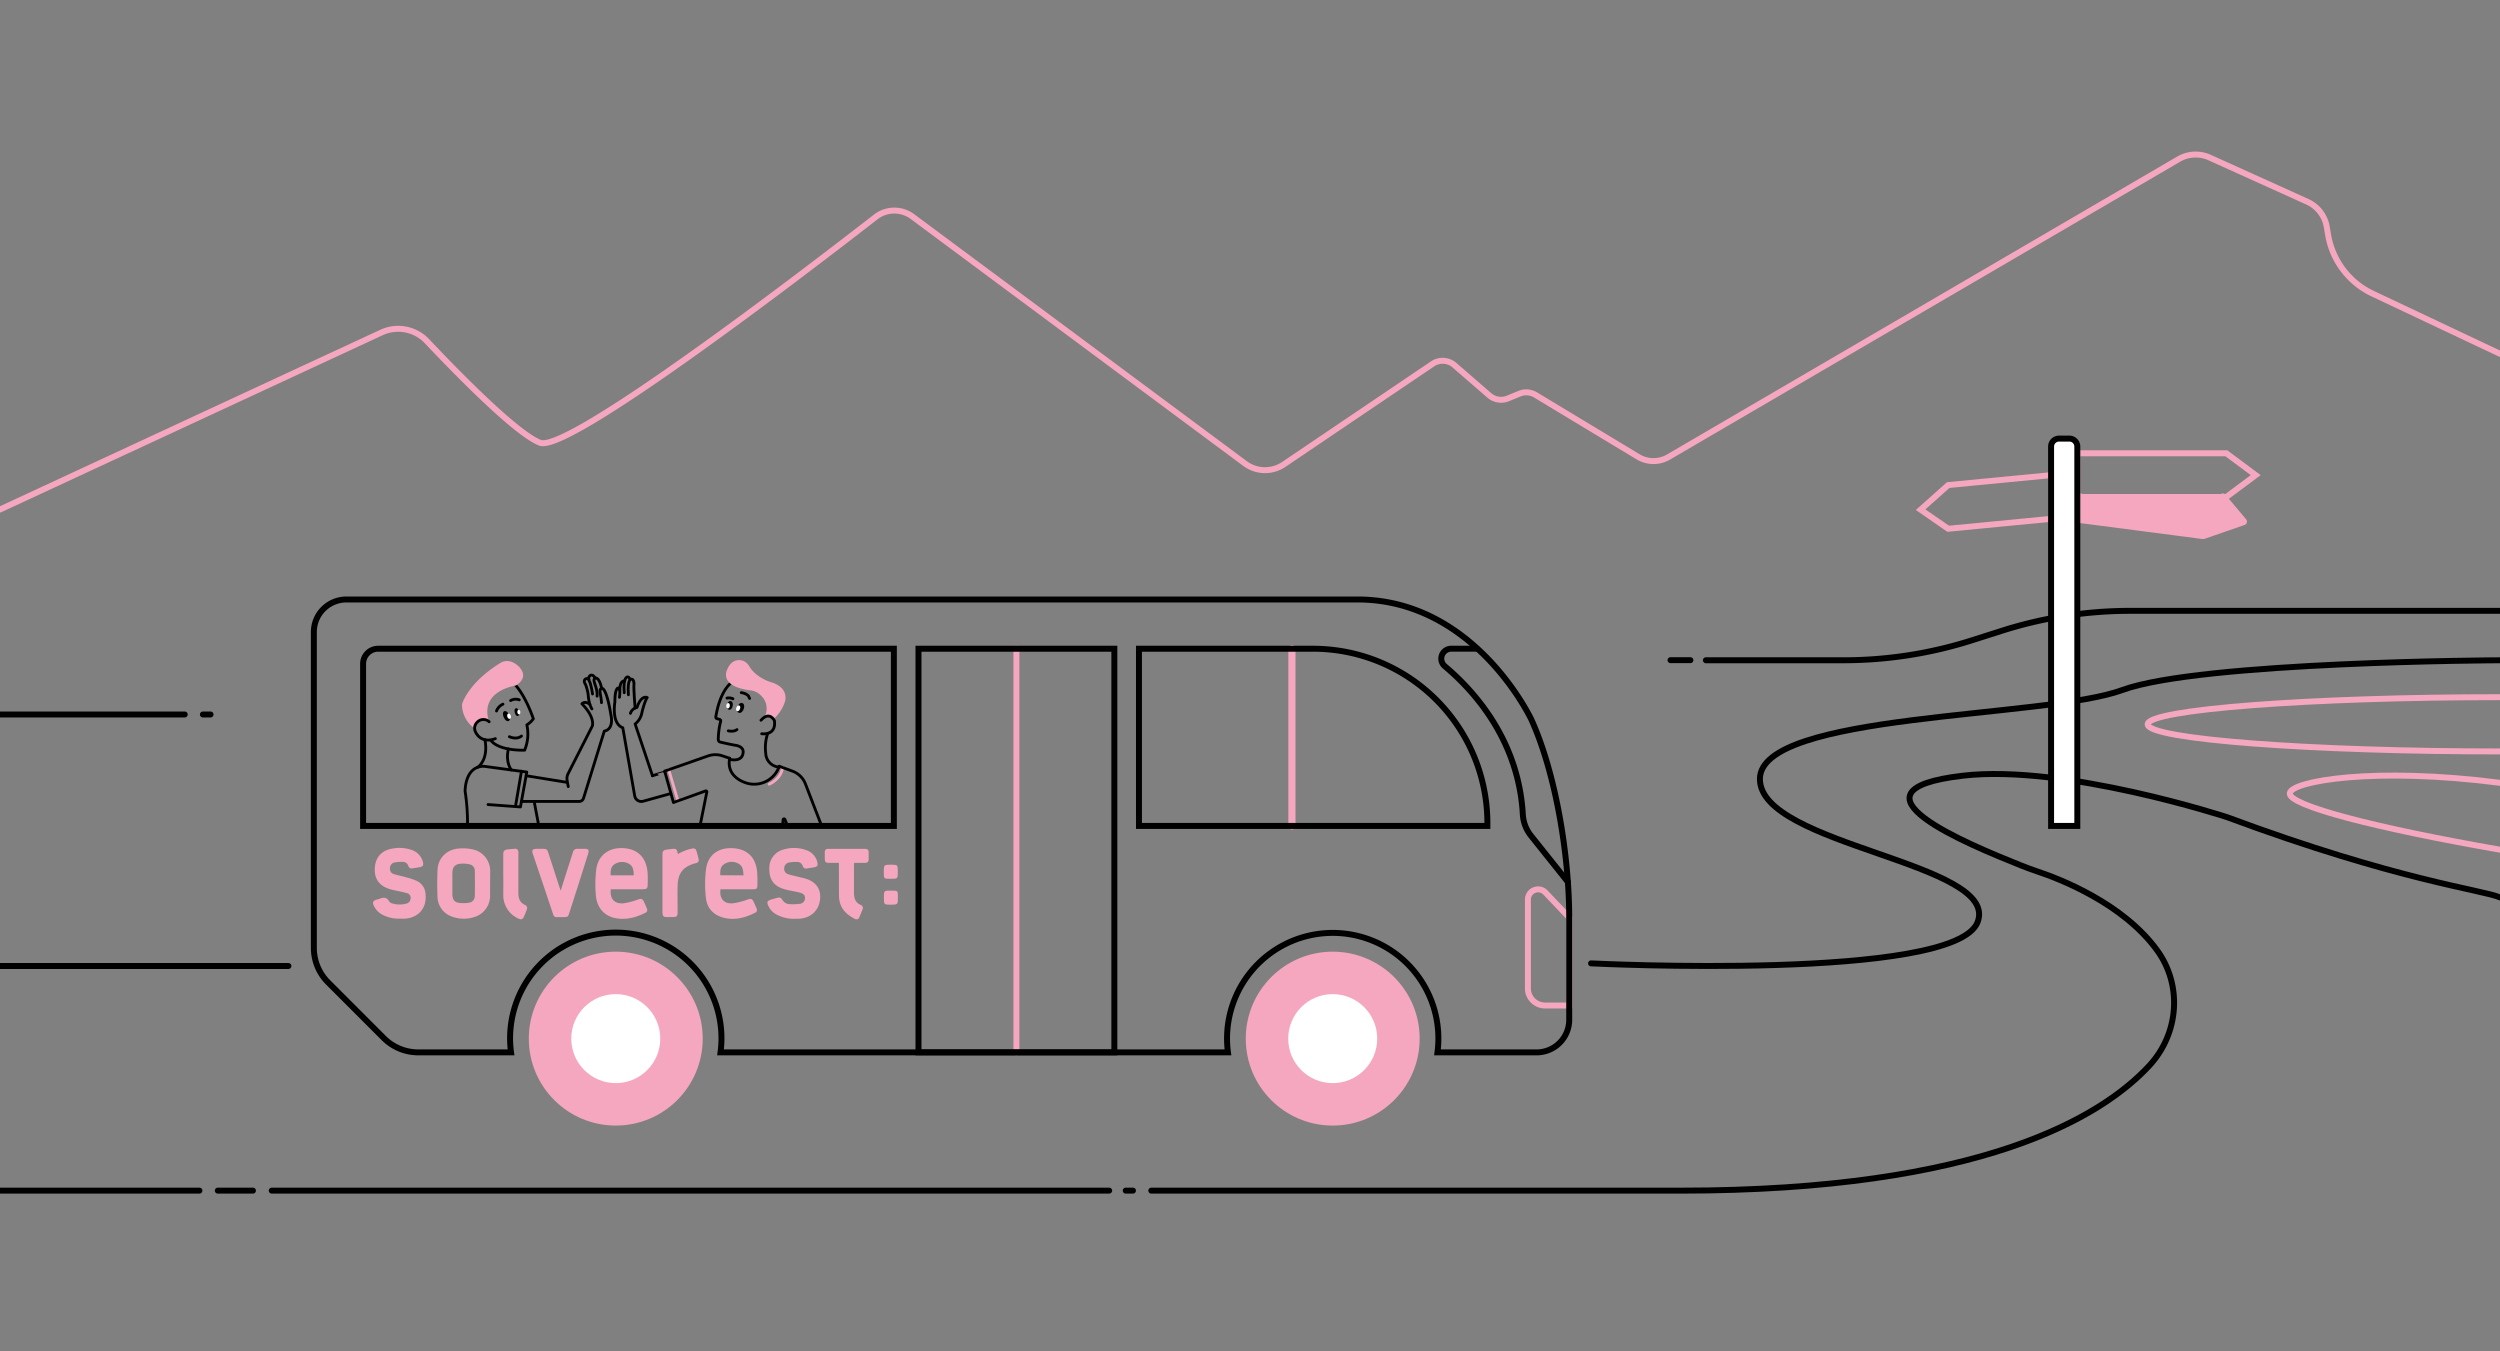 <svg id="Ebene_1" data-name="Ebene 1" xmlns="http://www.w3.org/2000/svg" viewBox="0 0 1048.82 566.93"><rect x="0" y="0" width="1048.82" height="566.93" fill="#808080" stroke="none"/><defs><style>.cls-1,.cls-6{fill:#f4a7bf;}.cls-2,.cls-7{fill:#fff;}.cls-3,.cls-4,.cls-5,.cls-8,.cls-9{fill:none;}.cls-3,.cls-7,.cls-9{stroke:#010101;}.cls-3,.cls-4,.cls-5,.cls-6,.cls-7,.cls-8,.cls-9{stroke-linecap:round;}.cls-3,.cls-4,.cls-5,.cls-7{stroke-miterlimit:10;}.cls-3,.cls-4,.cls-7{stroke-width:2.5px;}.cls-4,.cls-5,.cls-6,.cls-8{stroke:#f4a7bf;}.cls-5,.cls-6{stroke-width:3px;}.cls-6,.cls-8,.cls-9{stroke-linejoin:round;}.cls-8,.cls-9{stroke-width:1.2px;}.cls-10{fill:#010101;}</style></defs><title>bus</title><circle class="cls-1" cx="258.33" cy="435.73" r="36.48"/><circle class="cls-2" cx="258.33" cy="435.73" r="18.67"/><circle class="cls-1" cx="559.11" cy="435.73" r="36.48"/><circle class="cls-2" cx="559.11" cy="435.73" r="18.67"/><path class="cls-3" d="M657.77,370,642.36,350.7a15.8,15.8,0,0,1-3.49-9c-1.77-31.35-20.6-52-32.7-62.17a4.17,4.17,0,0,1,2.67-7.38h10.81"/><path class="cls-4" d="M648.37,374.45l10,10.53v36.85H648.17a7.17,7.17,0,0,1-7.17-7.17V377.39A4.27,4.27,0,0,1,648.37,374.45Z"/><line class="cls-5" x1="542" y1="272.16" x2="542" y2="346.5"/><line class="cls-4" x1="426.42" y1="272.16" x2="426.42" y2="441.5"/><line class="cls-3" x1="83.67" y1="499.5" y2="499.5"/><line class="cls-3" x1="465.33" y1="499.5" x2="114" y2="499.5"/><path class="cls-3" d="M1048.82,376.5c-7.15-3.18-42.81-7-114.49-33.67,0,0-68.17-22.33-110.79-17.41-53.46,6.18,2.6,28.93,24.12,37.57q3.58,1.44,7.24,2.67c8.83,2.93,35.66,13.16,50.06,33,10.73,14.77,9.14,35-3.27,48.41-20,21.59-70.59,52.44-196.69,52.44H483"/><path class="cls-3" d="M667.49,404.16s152.7,7.63,162.18-17.33-91.34-32-91.34-60,119.34-25.33,152-37.33S1048.82,277,1048.82,277"/><path class="cls-4" d="M1048.82,315.25c-79,0-147.82-5.1-147.82-11.38s68.84-11.39,147.82-11.39"/><path class="cls-4" d="M1048.82,356.47c-51.73-9-88.88-18.54-88.19-23.68s35.37-11.18,88.19-4.37"/><polygon class="cls-4" points="934 208.5 871.5 208.5 871.5 190.16 934 190.16 946.33 199.33 934 208.5"/><polygon class="cls-4" points="817.33 203.5 860.5 199.33 860.5 217.66 817.33 221.83 805.75 213.83 817.33 203.5"/><polyline class="cls-6" points="872.92 208.5 872.92 217.97 924.33 224.66 941.17 218.83 932.5 208.5"/><path class="cls-4" d="M0,213.75l160.05-74.26a16.62,16.62,0,0,1,19.08,3.66c12.86,13.62,37.46,38.74,47.43,42.6,11.79,4.56,112.17-72.46,140.83-94.73a12.74,12.74,0,0,1,15.39-.17L522.34,194.48a14.05,14.05,0,0,0,16.24.36L601,152.66a7.56,7.56,0,0,1,9.19.55l14.6,12.66a7.57,7.57,0,0,0,7.81,1.29l4.86-2a7.54,7.54,0,0,1,6.76.53l43,25.95a12.53,12.53,0,0,0,12.78.09L914,66.77a14.19,14.19,0,0,1,13-.67l41,18.54a14.18,14.18,0,0,1,8.14,10.55l.58,3.4a33.39,33.39,0,0,0,18.65,24.59l53.42,25.23"/><line class="cls-3" x1="121" y1="405.26" y2="405.26"/><path class="cls-3" d="M715.67,277h57.69a177.45,177.45,0,0,0,54-8.4l12.34-3.93a177.45,177.45,0,0,1,54-8.4h155.18"/><line class="cls-3" y1="299.75" x2="77.5" y2="299.75"/><line class="cls-3" x1="709.17" y1="276.96" x2="700.83" y2="276.96"/><path class="cls-7" d="M863.83,184h4.33a3.33,3.33,0,0,1,3.33,3.33V346.5a0,0,0,0,1,0,0h-11a0,0,0,0,1,0,0V187.33A3.33,3.33,0,0,1,863.83,184Z"/><path class="cls-3" d="M569.49,251.5H145.33a13.65,13.65,0,0,0-13.66,13.66V397.68a20.47,20.47,0,0,0,6,14.48L161,435.5a20.48,20.48,0,0,0,14.48,6h38.91a44.34,44.34,0,1,1,87.89,0H515.16a44.33,44.33,0,1,1,88.28-5.77,45.83,45.83,0,0,1-.38,5.77h41.61a13.67,13.67,0,0,0,13.66-13.67V385c0-25.36-5.39-59.86-15.82-83C642.51,302,619,251.5,569.49,251.5Z"/><rect class="cls-3" x="385.33" y="272.16" width="82.17" height="169.33"/><path class="cls-1" d="M302.26,373.07c-.5,3.95,1.49,6.25,5.26,5.88a27.15,27.15,0,0,0,5.82-1.47c1.85-.61,2.17-.58,3,1.19.37.83.74,1.65,1.07,2.49a1.24,1.24,0,0,1-.54,1.72c-4.16,2.13-8.53,3.31-13.2,2.15-4.33-1.08-7.06-4-7.53-8.38a50.47,50.47,0,0,1,.08-12.16c.81-5.81,5.07-8.87,10.94-8.66,6.43.23,10.18,4,10.54,10.7.09,1.59.07,3.2.06,4.8,0,1.42-.32,1.73-1.73,1.73H302.26Zm9.66-5.84c-.12-2.05-.26-4-2.27-5a5.74,5.74,0,0,0-6,.41c-1.5,1.09-1.55,2.82-1.46,4.55Z"/><path class="cls-1" d="M256.24,373.07c-.46,4,1.54,6.28,5.38,5.88a27.4,27.4,0,0,0,5.71-1.47c1.85-.62,2.17-.58,3,1.2.37.82.74,1.65,1.07,2.49a1.27,1.27,0,0,1-.63,1.77c-4,2-8.27,3.14-12.81,2.19s-7.6-4.41-8-9.7a52.45,52.45,0,0,1,.18-10.63c.72-5.84,5.06-9.17,11-9,6.48.22,10.25,4.08,10.58,10.88.07,1.46.05,2.92,0,4.38,0,1.63-.35,2-2,2H256.24Zm-.07-5.85h9.72c-.07-1.92-.2-3.8-2-4.81a5.76,5.76,0,0,0-6,.11C256.2,363.56,256.15,365.38,256.17,367.22Z"/><path class="cls-1" d="M205.61,370.7c0,1.71,0,3.42,0,5.12a9.3,9.3,0,0,1-6.94,9,14.1,14.1,0,0,1-9-.26,8.93,8.93,0,0,1-6.12-8.42c-.19-3.68-.13-7.38,0-11.07.15-5,3.79-8.72,9-9.1a19.39,19.39,0,0,1,5.89.4,9.22,9.22,0,0,1,7.21,9.1C205.65,367.22,205.61,369,205.61,370.7Zm-15.83-.1v4.7c.07,2,.86,3.18,2.67,3.46a14.29,14.29,0,0,0,4.33-.06,2.76,2.76,0,0,0,2.42-2.87q.09-5.22,0-10.44a2.73,2.73,0,0,0-2.25-2.79,12.88,12.88,0,0,0-4-.22c-2.16.27-3.12,1.54-3.15,3.72C189.76,367.6,189.78,369.1,189.78,370.6Z"/><path class="cls-1" d="M333.47,385.47a15.78,15.78,0,0,1-7.28-1.58,8.08,8.08,0,0,1-3.9-3.92c-.66-1.45-.36-2.12,1.15-2.57.9-.26,1.8-.51,2.71-.75a1.58,1.58,0,0,1,2,.76,3.81,3.81,0,0,0,3.58,1.92,19.22,19.22,0,0,0,3.64-.14,2.42,2.42,0,0,0,2.36-2.37c.05-1.13-.58-1.9-2.14-2.32s-3.12-.67-4.68-1a21.41,21.41,0,0,1-2.61-.71c-3.95-1.39-5.66-4.1-5.55-8.66a7.92,7.92,0,0,1,6-7.74,15,15,0,0,1,9.35.21,7.12,7.12,0,0,1,4.8,5.1c.35,1.34,0,1.91-1.33,2.16-1,.19-2,.33-3,.48a1.45,1.45,0,0,1-1.8-1,2.38,2.38,0,0,0-2.46-1.73,15.2,15.2,0,0,0-3.31.24,2.46,2.46,0,0,0-2,2.52,2.27,2.27,0,0,0,1.67,2.38c1.72.54,3.5.9,5.25,1.35.84.21,1.69.39,2.52.67,4.34,1.46,6.31,4.85,5.47,9.37-.77,4.19-3.94,6.92-8.49,7.3C334.79,385.43,334.13,385.44,333.47,385.47Z"/><path class="cls-1" d="M168,385.4a14.89,14.89,0,0,1-7.28-1.51,8.15,8.15,0,0,1-3.94-4c-.59-1.35-.27-2,1.11-2.44.46-.14.95-.23,1.4-.41,1.62-.64,3-.69,4,1.15a2.19,2.19,0,0,0,1.28.82,10.67,10.67,0,0,0,5.77.11,2.31,2.31,0,0,0,1.93-2.29,2,2,0,0,0-1.74-2.17c-1.63-.48-3.31-.77-5-1.15-.58-.13-1.16-.26-1.72-.42-4.65-1.32-6.85-4.32-6.56-9s3.08-7.48,7.76-8.15a15.53,15.53,0,0,1,7.62.61,7.24,7.24,0,0,1,4.75,4.9c.46,1.57.1,2.11-1.49,2.4-.93.16-1.85.31-2.78.45a1.45,1.45,0,0,1-1.8-1,2.39,2.39,0,0,0-2.47-1.72,14.87,14.87,0,0,0-3.4.27,2.37,2.37,0,0,0-1.83,2.39,2.21,2.21,0,0,0,1.56,2.44c1.75.55,3.57.89,5.34,1.4a28.22,28.22,0,0,1,4.32,1.48,6.36,6.36,0,0,1,3.68,5.34c.7,5.95-2.83,10.16-8.83,10.53C169.06,385.43,168.51,385.4,168,385.4Z"/><path class="cls-1" d="M235.22,373.65c1.05-3.3,2-6.37,3-9.44.7-2.19,1.44-4.36,2.09-6.56a1.88,1.88,0,0,1,2.12-1.55c1,0,2,0,3,0,1.35,0,1.77.55,1.37,1.86-1,3.19-2,6.37-3,9.55q-2.47,7.8-5,15.6c-.47,1.47-.69,1.63-2.22,1.64H233.5a1.28,1.28,0,0,1-1.38-1q-4.29-12.79-8.6-25.6c-.5-1.52-.06-2,1.56-2.05h2.72c1.47,0,1.79.25,2.24,1.66q2.34,7.19,4.65,14.39C234.83,372.58,235,373,235.22,373.65Z"/><path class="cls-1" d="M351.93,362h-4.19c-1.32,0-1.68-.36-1.72-1.67,0-1,0-1.95,0-2.93a1.2,1.2,0,0,1,1.34-1.27h15.67a1.25,1.25,0,0,1,1.4,1.33c0,1,0,2,0,3S364,362,362.92,362c-1.5,0-3,0-4.57,0a9.28,9.28,0,0,0-.08,1c0,3.8,0,7.6,0,11.39,0,2.32.49,4.27,2.88,5.28a1.32,1.32,0,0,1,.71,1.84c-.43,1.1-.84,2.21-1.34,3.28a1.27,1.27,0,0,1-2,.64c-3.93-2-6.47-4.92-6.53-9.52-.06-4.18,0-8.36-.06-12.54Z"/><path class="cls-1" d="M284.35,358.29c.94-.46,1.85-1,2.8-1.34a18.11,18.11,0,0,1,2.59-.82c1.84-.43,2.15-.22,2.66,1.61.23.81.46,1.61.65,2.42.28,1.18,0,1.66-1.2,2l-.1,0c-5.2,1.42-7.37,4.16-7.47,9.62-.07,3.58,0,7.17,0,10.76,0,1.89-.31,2.2-2.16,2.2h-2.2c-1.59,0-1.94-.35-2-2,0-1.43,0-2.86,0-4.29V358.74c0-1.79.26-2.09,2.05-2.35l1.56-.18C283.73,355.92,284,356.13,284.35,358.29Z"/><path class="cls-1" d="M211.13,367.41c0-3,0-5.91,0-8.87,0-1.55.39-2,1.9-2.18,1-.11,1.94-.2,2.91-.28a1.29,1.29,0,0,1,1.53,1.31,10.44,10.44,0,0,1,0,1.25c0,5.33,0,10.65,0,16,0,2.24.56,4,2.79,5a1.4,1.4,0,0,1,.76,1.92,33.26,33.26,0,0,1-1.35,3.28c-.45.93-1.12,1.05-2.2.51A10.67,10.67,0,0,1,211.15,375v-7.62Z"/><path class="cls-1" d="M376.65,365.75c0,2.93,0,2.93-3,2.93s-2.87,0-2.87-2.92,0-3,3-3C376.65,362.78,376.65,362.78,376.65,365.75Z"/><path class="cls-1" d="M370.82,376.56c0-2.93,0-2.93,3-2.93s2.87,0,2.87,2.91,0,3-3,3C370.82,379.53,370.82,379.53,370.82,376.56Z"/><line class="cls-3" x1="472.27" y1="499.5" x2="475.31" y2="499.5"/><line class="cls-3" x1="91.37" y1="499.5" x2="106.12" y2="499.5"/><line class="cls-3" x1="85.12" y1="299.75" x2="88.33" y2="299.75"/><path class="cls-3" d="M158.67,272.16H375a0,0,0,0,1,0,0V346.5a0,0,0,0,1,0,0H152.33a0,0,0,0,1,0,0v-68A6.33,6.33,0,0,1,158.67,272.16Z"/><path class="cls-3" d="M477.83,272.16h73A73.17,73.17,0,0,1,624,345.33v1.17a0,0,0,0,1,0,0H477.83a0,0,0,0,1,0,0V272.16A0,0,0,0,1,477.83,272.16Z"/><path class="cls-8" d="M322.69,329s5-2.08,5.63-7"/><line class="cls-8" x1="280.55" y1="322.89" x2="284.41" y2="335.99"/><path class="cls-9" d="M326.91,321.48l5.46,2a9.29,9.29,0,0,1,5.53,5.39l6.81,17.67-14.17.42-1.23-3.17a.4.4,0,0,0-.77.13l-.22,2.62"/><path class="cls-9" d="M326.91,321.48A11.08,11.08,0,0,1,314,328.73s-9.58-1.94-7.88-10.61"/><path class="cls-9" d="M259.88,292.54s.61-4.33-.54-3.88c0,0-1.38-.23-1.38,5.86,0,0-1.57,9,3.32,10.8l5,28.59a2.81,2.81,0,0,0,3.53,2.23l11.6-3.22"/><path class="cls-9" d="M262.1,285.69s-2.07-.6-2.1,3.85"/><path class="cls-9" d="M264.31,285.05s-.27-1.09-1-1.06c0,0-2-.27-1.43,6.64"/><path class="cls-9" d="M266.46,297.06s-.73-8-.48-10.31c0,0-.07-1.69-.91-1.82-.09,0-2-.66-1.43,6.55"/><path class="cls-9" d="M264.49,299.26a3.67,3.67,0,0,1,2.75-2.48c1.85-5.46,4.29-4.13,4.29-4.13-1.11,1.5-2.21,6.21-2.21,6.21a7.93,7.93,0,0,1-2.86,4.88l7.27,21.7"/><path class="cls-9" d="M278.93,323.9c0-.06-5.2,1.54-5.2,1.54"/><path class="cls-9" d="M196.13,346.5a87.22,87.22,0,0,0-1-14.51s-.24-10.59,7.92-10.51L221,323.9l-2.66,14.63-13.58-1"/><path class="cls-9" d="M252.34,294.78c-.13-3.24-1.37-5.61.09-6,0,0,1.9-1,3.92,11.44,0,0,1.37,5.62-2.83,6.51l-8.72,28.17a1.9,1.9,0,0,1-1.81,1.33H218.77"/><path class="cls-9" d="M250.49,292.06c.33-3.95-2.31-6.58-.85-7.58,0,0,1.67-.85,2.79,4.34"/><path class="cls-9" d="M248.58,291.15a30.15,30.15,0,0,0-1.06-4.82s-1.22-1.82,0-2.88c0,0,1.12-.91,2.12,1"/><path class="cls-9" d="M248.31,297.39c0-.09-1.28-1.58-1.58-6.24a21.15,21.15,0,0,0-1.09-4s-1.13-1.54,0-2.28a1,1,0,0,1,1.39.23"/><path class="cls-9" d="M238.4,330c-.07-.25-.3-1.57-.49-2.65a4.49,4.49,0,0,1,.43-2.79l10.17-20c0-.12,1.25-3.51-4.37-9.29,0,0,1.17-1.45,3.31.24"/><line class="cls-9" x1="237.67" y1="328.19" x2="220.74" y2="325.44"/><path class="cls-9" d="M224.1,336.27s.63,3.1,1.94,10.23"/><path class="cls-9" d="M205.93,310.55s2.3,4.3,14.15,4.18a17.36,17.36,0,0,0,.94-10.61,10.24,10.24,0,0,0,2.73-2.55s-2.73-8.54-7.33-14"/><path class="cls-9" d="M200.3,321.94c.39-.13,4.7-3.21,3.16-11.6"/><path class="cls-9" d="M214.54,323s-2.62-3-1.25-8.81"/><path class="cls-9" d="M326.79,321.81a6,6,0,0,1-5.54-5.75,18.61,18.61,0,0,1,.83-8.38"/><path class="cls-9" d="M306,318.55c.06,0,5.4,1.51,5.77-2.91.23-2.69-3.44-3-3.44-3-2.11-.38-4.82-1-6.16-1.31a1.07,1.07,0,0,1-.83-1.06,32.13,32.13,0,0,1,1-7.68.65.65,0,0,0-.44-.78l-1.15-.33a.65.65,0,0,1-.45-.71c1.69-10.65,6-13.88,6.15-14.07"/><path class="cls-1" d="M205.2,302.79a4.12,4.12,0,0,0-4.3-.67s-1.82.36-1.78,3.51a12.54,12.54,0,0,1-5.32-10.06s2.13-8.73,15.95-17.34c0,0,3.21-2.48,7.21.79,0,0,6,4.43-.54,8.58,0,0-15.54,2.13-11.22,15.19"/><ellipse class="cls-10" cx="212.48" cy="300.41" rx="1.24" ry="2.26" transform="translate(-103.47 111.81) rotate(-23.89)"/><ellipse class="cls-2" cx="213.58" cy="300.45" rx="0.76" ry="1.13" transform="translate(-78.25 75.24) rotate(-16.93)"/><ellipse class="cls-10" cx="216.84" cy="298.77" rx="0.93" ry="1.7" transform="translate(-69.96 66.33) rotate(-15.01)"/><path class="cls-9" d="M211,295.42a5.19,5.19,0,0,0-2.7,2.86"/><path class="cls-9" d="M214.23,293.9a4.3,4.3,0,0,1,3.61-.3"/><path class="cls-9" d="M213.71,309.07s3,1.45,5.06-.28"/><ellipse class="cls-10" cx="310.69" cy="296.99" rx="2.17" ry="1.4" transform="translate(-74.75 487.17) rotate(-69.97)"/><ellipse class="cls-2" cx="309.69" cy="297.14" rx="1.26" ry="0.81" transform="translate(-75.55 486.33) rotate(-69.97)"/><ellipse class="cls-10" cx="306.19" cy="295.92" rx="1.86" ry="1.2" transform="translate(-44.86 536.92) rotate(-78.49)"/><ellipse class="cls-2" cx="305.46" cy="296.12" rx="1.14" ry="0.74" transform="translate(-16.76 573.9) rotate(-84.88)"/><path class="cls-9" d="M305,292.86a4.24,4.24,0,0,1,2.47.29"/><path class="cls-9" d="M314.46,293l-.52-1.12a5.39,5.39,0,0,0-2.95-1.29"/><path class="cls-9" d="M305.53,306.6s2.25.61,3.65-.52"/><path class="cls-1" d="M323.72,286.27c-.2-.06-6.45-1.72-9.5-6.92a4.78,4.78,0,0,0-7.54-1,7.56,7.56,0,0,0-1.5,2.32s-4.3,7.3,9.93,9a7,7,0,0,1,4,2,7.51,7.51,0,0,1,1.57,9.27l1.74-.53,2.1,1.29a16.87,16.87,0,0,0,4.76-7.24S331.4,288.74,323.72,286.27Z"/><path class="cls-9" d="M319.56,307.83s6.16,1,5.34-5.48c0,0-2-4.26-5.65-.19"/><path class="cls-9" d="M205.2,302.79a3.55,3.55,0,0,0-4.79,0s-2.91,2.24,0,5.69c0,0,2.31,3.34,7.4,1.4"/><line class="cls-9" x1="218.77" y1="323.53" x2="216.24" y2="338.37"/><path class="cls-9" d="M306.14,318.12l-3-1a9.26,9.26,0,0,0-6.06,0l-18.23,6.38,3.68,13.17L296,331.82a.4.4,0,0,1,.53.46l-2.85,14.22"/><ellipse class="cls-2" cx="217.65" cy="298.77" rx="0.63" ry="0.94" transform="translate(-26.21 20.98) rotate(-5.21)"/></svg>